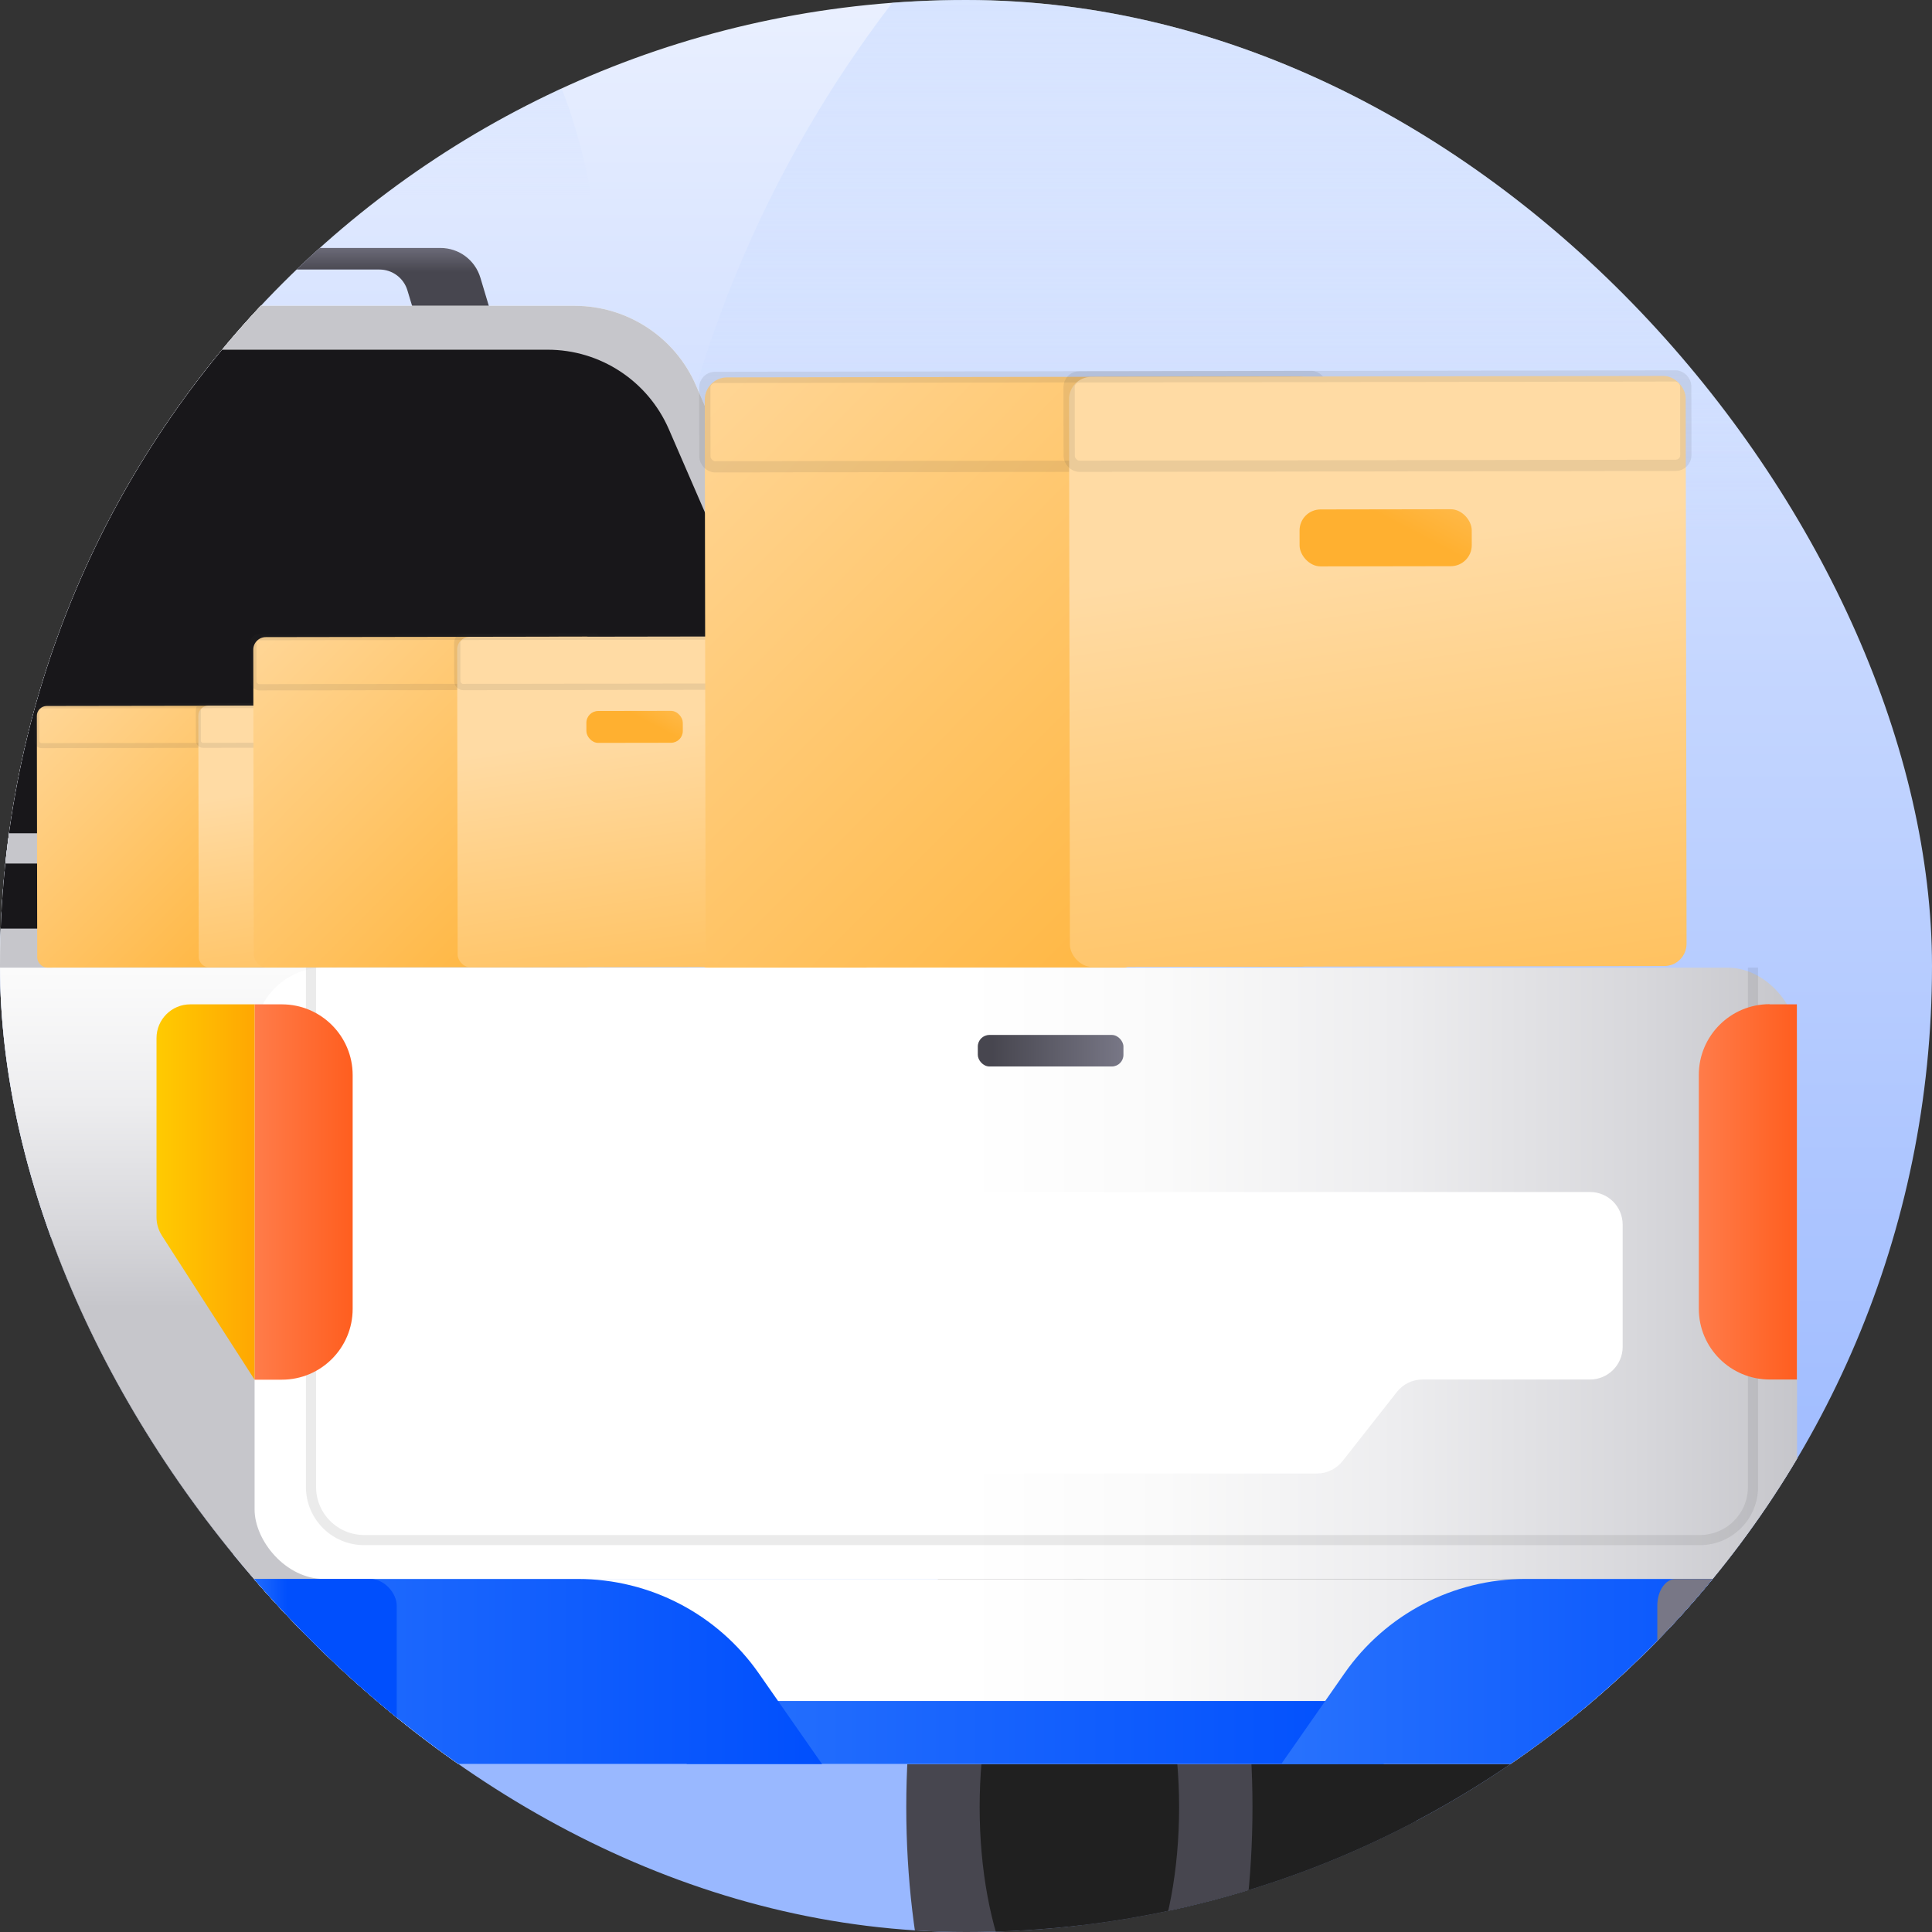 <?xml version="1.0" encoding="UTF-8"?>
<svg id="Layer_2" data-name="Layer 2" xmlns="http://www.w3.org/2000/svg" xmlns:xlink="http://www.w3.org/1999/xlink" viewBox="0 0 104.8 104.8">
  <rect x="0" y="0" width="104.8" height="104.8" fill="#333333" stroke="none"/>
  <defs>
    <style>
      .cls-1 {
        stroke-width: .55px;
      }

      .cls-1, .cls-2, .cls-3, .cls-4, .cls-5 {
        fill: none;
      }

      .cls-1, .cls-2, .cls-4, .cls-5 {
        opacity: .1;
        stroke: #393939;
        stroke-miterlimit: 10;
      }

      .cls-6 {
        fill: url(#linear-gradient-15);
      }

      .cls-7 {
        fill: url(#linear-gradient-13);
      }

      .cls-8 {
        fill: url(#linear-gradient-28);
      }

      .cls-9 {
        fill: url(#linear-gradient-42);
      }

      .cls-10 {
        fill: url(#linear-gradient-46);
      }

      .cls-11 {
        fill: url(#linear-gradient-2);
      }

      .cls-12 {
        fill: #47464f;
      }

      .cls-13 {
        fill: url(#linear-gradient-43);
      }

      .cls-14 {
        fill: url(#linear-gradient-25);
      }

      .cls-15 {
        fill: url(#linear-gradient-10);
      }

      .cls-16 {
        fill: url(#linear-gradient-12);
      }

      .cls-17 {
        fill: url(#linear-gradient-40);
      }

      .cls-18 {
        fill: url(#linear-gradient-27);
      }

      .cls-2 {
        stroke-width: .61px;
      }

      .cls-19 {
        fill: url(#linear-gradient-37);
      }

      .cls-20 {
        fill: #fff;
      }

      .cls-21 {
        fill: url(#linear-gradient-39);
      }

      .cls-22 {
        fill: url(#linear-gradient-47);
      }

      .cls-23 {
        fill: url(#linear-gradient-26);
      }

      .cls-24 {
        fill: url(#linear-gradient-4);
      }

      .cls-25 {
        fill: url(#linear-gradient-35);
      }

      .cls-26 {
        fill: url(#linear-gradient-30);
      }

      .cls-27 {
        fill: url(#linear-gradient-44);
      }

      .cls-28 {
        fill: url(#linear-gradient-49);
      }

      .cls-29 {
        fill: url(#linear-gradient-3);
      }

      .cls-30 {
        fill: url(#linear-gradient-34);
      }

      .cls-31 {
        fill: url(#linear-gradient-5);
      }

      .cls-32 {
        fill: url(#linear-gradient-38);
      }

      .cls-33 {
        fill: url(#linear-gradient-22);
      }

      .cls-34 {
        fill: url(#linear-gradient-24);
      }

      .cls-35 {
        fill: url(#linear-gradient-33);
      }

      .cls-36 {
        fill: url(#linear-gradient-8);
      }

      .cls-37 {
        fill: #202020;
      }

      .cls-38 {
        fill: url(#linear-gradient-14);
      }

      .cls-39 {
        fill: url(#linear-gradient-29);
      }

      .cls-40 {
        fill: url(#linear-gradient-20);
      }

      .cls-41 {
        fill: url(#linear-gradient-17);
      }

      .cls-42 {
        fill: url(#linear-gradient-50);
      }

      .cls-43 {
        fill: url(#linear-gradient-7);
      }

      .cls-44 {
        fill: url(#linear-gradient-9);
      }

      .cls-45 {
        fill: url(#linear-gradient-11);
      }

      .cls-46 {
        fill: url(#linear-gradient-19);
      }

      .cls-47 {
        fill: #c6c6cb;
      }

      .cls-48 {
        fill: url(#linear-gradient-6);
      }

      .cls-49 {
        fill: url(#linear-gradient-36);
      }

      .cls-50 {
        fill: url(#linear-gradient-21);
      }

      .cls-4 {
        stroke-width: .27px;
      }

      .cls-51 {
        fill: url(#linear-gradient-45);
      }

      .cls-5 {
        stroke-width: .34px;
      }

      .cls-52 {
        fill: url(#linear-gradient-48);
      }

      .cls-53 {
        fill: url(#linear-gradient-32);
      }

      .cls-54 {
        fill: url(#linear-gradient-41);
      }

      .cls-55 {
        fill: url(#linear-gradient-16);
      }

      .cls-56 {
        fill: url(#linear-gradient);
      }

      .cls-57 {
        fill: url(#linear-gradient-23);
      }

      .cls-58 {
        fill: url(#linear-gradient-31);
      }

      .cls-59 {
        clip-path: url(#clippath);
      }

      .cls-60 {
        fill: url(#linear-gradient-18);
      }
    </style>
    <clipPath id="clippath">
      <rect class="cls-3" x="0" y="0" width="104.8" height="104.8" rx="52.4" ry="52.4"/>
    </clipPath>
    <linearGradient id="linear-gradient" x1="-884.79" y1="14.95" x2="-884.79" y2="12.99" gradientTransform="translate(897.65)" gradientUnits="userSpaceOnUse">
      <stop offset=".1" stop-color="#47464f"/>
      <stop offset="1" stop-color="#787786"/>
    </linearGradient>
    <linearGradient id="linear-gradient-2" x1="-919.88" y1="28.22" x2="-919.88" y2="70.93" gradientTransform="translate(897.65)" gradientUnits="userSpaceOnUse">
      <stop offset=".46" stop-color="#fff"/>
      <stop offset=".59" stop-color="#fafafa"/>
      <stop offset=".74" stop-color="#ededef"/>
      <stop offset=".9" stop-color="#d7d7db"/>
      <stop offset="1" stop-color="#c6c6cb"/>
    </linearGradient>
    <linearGradient id="linear-gradient-3" x1="-891.46" y1="85.38" x2="-891.46" y2="95.13" xlink:href="#linear-gradient-2"/>
    <linearGradient id="linear-gradient-4" x1="-912.66" y1="48.6" x2="-851.24" y2="48.6" gradientTransform="translate(897.65)" gradientUnits="userSpaceOnUse">
      <stop offset=".1" stop-color="#18171a"/>
      <stop offset="1" stop-color="#18171a"/>
    </linearGradient>
    <linearGradient id="linear-gradient-5" x1="-912.66" y1="32.09" x2="-853.68" y2="32.09" xlink:href="#linear-gradient-4"/>
    <linearGradient id="linear-gradient-6" x1="-3725.01" y1="-77.41" x2="-3708.22" y2="-94.2" gradientTransform="translate(3762.8 -39.53) scale(1 -1)" gradientUnits="userSpaceOnUse">
      <stop offset="0" stop-color="#ffb030"/>
      <stop offset="1" stop-color="#ffdba4"/>
    </linearGradient>
    <linearGradient id="linear-gradient-7" x1="-5480.25" y1="397.17" x2="-5480.25" y2="378.27" gradientTransform="translate(5531.01 -380.8) rotate(-8.43) scale(1 -1)" xlink:href="#linear-gradient-6"/>
    <linearGradient id="linear-gradient-8" x1="-5481.15" y1="377.76" x2="-5484.14" y2="373.7" gradientTransform="translate(5531.4 -387.23) rotate(-8.43) scale(1 -1)" xlink:href="#linear-gradient-6"/>
    <linearGradient id="linear-gradient-9" x1="-3689.12" y1="-77.51" x2="-3672.33" y2="-94.29" gradientTransform="translate(3691.02 -39.67) scale(1 -1)" xlink:href="#linear-gradient-6"/>
    <linearGradient id="linear-gradient-10" x1="-5444.77" y1="391.82" x2="-5444.77" y2="372.92" gradientTransform="translate(5459.23 -380.94) rotate(-8.43) scale(1 -1)" xlink:href="#linear-gradient-6"/>
    <linearGradient id="linear-gradient-11" x1="-5445.66" y1="372.41" x2="-5448.65" y2="368.35" gradientTransform="translate(5459.63 -387.37) rotate(-8.43) scale(1 -1)" xlink:href="#linear-gradient-6"/>
    <linearGradient id="linear-gradient-12" x1="-3704.8" y1="-77.37" x2="-3683.59" y2="-98.58" gradientTransform="translate(3718.4 -43.38) scale(1 -1)" xlink:href="#linear-gradient-6"/>
    <linearGradient id="linear-gradient-13" x1="-5460.86" y1="396.53" x2="-5460.86" y2="372.66" gradientTransform="translate(5491.23 -384.65) rotate(-8.43) scale(1 -1)" xlink:href="#linear-gradient-6"/>
    <linearGradient id="linear-gradient-14" x1="-5462" y1="372.01" x2="-5465.77" y2="366.88" gradientTransform="translate(5491.72 -392.78) rotate(-8.43) scale(1 -1)" xlink:href="#linear-gradient-6"/>
    <linearGradient id="linear-gradient-15" x1="-3744.16" y1="-76.89" x2="-3706.28" y2="-114.77" gradientTransform="translate(3782.14 -57.45) scale(1 -1)" xlink:href="#linear-gradient-6"/>
    <linearGradient id="linear-gradient-16" x1="-5502.02" y1="411.38" x2="-5502.02" y2="368.74" gradientTransform="translate(5572.36 -398.74) rotate(-8.43) scale(1 -1)" xlink:href="#linear-gradient-6"/>
    <linearGradient id="linear-gradient-17" x1="-5504.05" y1="367.58" x2="-5510.78" y2="358.42" gradientTransform="translate(5573.24 -413.25) rotate(-8.43) scale(1 -1)" xlink:href="#linear-gradient-6"/>
    <linearGradient id="linear-gradient-18" x1="-883.85" y1="69.07" x2="-800.18" y2="69.07" xlink:href="#linear-gradient-2"/>
    <linearGradient id="linear-gradient-19" x1="-883.85" y1="90.67" x2="-800.18" y2="90.67" xlink:href="#linear-gradient-2"/>
    <linearGradient id="linear-gradient-20" x1="-884.31" y1="90.67" x2="-882.06" y2="90.67" xlink:href="#linear-gradient"/>
    <linearGradient id="linear-gradient-21" x1="-3249.93" y1="19949.58" x2="-3248.39" y2="19949.58" gradientTransform="translate(-3154.43 20040.25) rotate(-180)" xlink:href="#linear-gradient"/>
    <linearGradient id="linear-gradient-22" x1="-883.85" y1="64.66" x2="-878.53" y2="64.66" gradientTransform="translate(897.65)" gradientUnits="userSpaceOnUse">
      <stop offset="0" stop-color="#ff7c4a"/>
      <stop offset="1" stop-color="#ff5e1f"/>
    </linearGradient>
    <linearGradient id="linear-gradient-23" x1="-805.5" y1="64.66" x2="-800.18" y2="64.66" xlink:href="#linear-gradient-22"/>
    <linearGradient id="linear-gradient-24" x1="-889.17" y1="64.66" x2="-883.85" y2="64.66" gradientTransform="translate(897.65)" gradientUnits="userSpaceOnUse">
      <stop offset=".02" stop-color="#ffca01"/>
      <stop offset="1" stop-color="#ffa702"/>
    </linearGradient>
    <linearGradient id="linear-gradient-25" x1="-844.62" y1="57" x2="-836.71" y2="57" xlink:href="#linear-gradient"/>
    <linearGradient id="linear-gradient-26" x1="74.35" y1="-19.58" x2="74.35" y2="95.47" gradientUnits="userSpaceOnUse">
      <stop offset="0" stop-color="#fff"/>
      <stop offset=".08" stop-color="#f4f7ff"/>
      <stop offset=".5" stop-color="#c3d5ff"/>
      <stop offset=".82" stop-color="#a4bfff"/>
      <stop offset="1" stop-color="#99b8ff"/>
    </linearGradient>
    <linearGradient id="linear-gradient-27" x1="99.83" y1="30.09" x2="99.83" y2="-26.68" gradientUnits="userSpaceOnUse">
      <stop offset="0" stop-color="#c7daff" stop-opacity="0"/>
      <stop offset="1" stop-color="#c7daff"/>
    </linearGradient>
    <linearGradient id="linear-gradient-28" x1="2.36" y1="11.24" x2="2.36" y2="-15.16" xlink:href="#linear-gradient-27"/>
    <linearGradient id="linear-gradient-29" x1="-891.46" y1="85.38" x2="-891.46" y2="95.13" xlink:href="#linear-gradient-2"/>
    <linearGradient id="linear-gradient-30" x1="-912.66" y1="32.09" x2="-853.68" y2="32.09" xlink:href="#linear-gradient-4"/>
    <linearGradient id="linear-gradient-31" x1="-5480.25" y1="397.17" x2="-5480.25" y2="378.27" gradientTransform="translate(5531.01 -380.8) rotate(-8.43) scale(1 -1)" xlink:href="#linear-gradient-6"/>
    <linearGradient id="linear-gradient-32" x1="-5481.15" y1="377.76" x2="-5484.14" y2="373.7" gradientTransform="translate(5531.4 -387.23) rotate(-8.43) scale(1 -1)" xlink:href="#linear-gradient-6"/>
    <linearGradient id="linear-gradient-33" x1="-3689.12" y1="-77.51" x2="-3672.33" y2="-94.29" gradientTransform="translate(3691.02 -39.67) scale(1 -1)" xlink:href="#linear-gradient-6"/>
    <linearGradient id="linear-gradient-34" x1="-5444.77" y1="391.82" x2="-5444.77" y2="372.92" gradientTransform="translate(5459.23 -380.94) rotate(-8.43) scale(1 -1)" xlink:href="#linear-gradient-6"/>
    <linearGradient id="linear-gradient-35" x1="-5445.66" y1="372.41" x2="-5448.65" y2="368.35" gradientTransform="translate(5459.63 -387.37) rotate(-8.43) scale(1 -1)" xlink:href="#linear-gradient-6"/>
    <linearGradient id="linear-gradient-36" x1="-3704.8" y1="-77.37" x2="-3683.59" y2="-98.58" gradientTransform="translate(3718.4 -43.38) scale(1 -1)" xlink:href="#linear-gradient-6"/>
    <linearGradient id="linear-gradient-37" x1="-5460.86" y1="396.53" x2="-5460.86" y2="372.66" gradientTransform="translate(5491.23 -384.65) rotate(-8.43) scale(1 -1)" xlink:href="#linear-gradient-6"/>
    <linearGradient id="linear-gradient-38" x1="-5462" y1="372.01" x2="-5465.77" y2="366.88" gradientTransform="translate(5491.72 -392.78) rotate(-8.43) scale(1 -1)" xlink:href="#linear-gradient-6"/>
    <linearGradient id="linear-gradient-39" x1="-3744.16" y1="-76.89" x2="-3706.28" y2="-114.77" gradientTransform="translate(3782.14 -57.45) scale(1 -1)" xlink:href="#linear-gradient-6"/>
    <linearGradient id="linear-gradient-40" x1="-5502.02" y1="411.38" x2="-5502.02" y2="368.74" gradientTransform="translate(5572.36 -398.74) rotate(-8.43) scale(1 -1)" xlink:href="#linear-gradient-6"/>
    <linearGradient id="linear-gradient-41" x1="-5504.05" y1="367.58" x2="-5510.78" y2="358.42" gradientTransform="translate(5573.24 -413.25) rotate(-8.43) scale(1 -1)" xlink:href="#linear-gradient-6"/>
    <linearGradient id="linear-gradient-42" x1="-883.85" y1="69.07" x2="-800.18" y2="69.07" xlink:href="#linear-gradient-2"/>
    <linearGradient id="linear-gradient-43" x1="-883.85" y1="90.67" x2="-800.18" y2="90.67" xlink:href="#linear-gradient-2"/>
    <linearGradient id="linear-gradient-44" x1="37.25" y1="93.98" x2="75.05" y2="93.98" gradientUnits="userSpaceOnUse">
      <stop offset="0" stop-color="#2872fd"/>
      <stop offset="1" stop-color="#004ffd"/>
    </linearGradient>
    <linearGradient id="linear-gradient-45" x1="11.01" y1="90.67" x2="44.59" y2="90.67" xlink:href="#linear-gradient-44"/>
    <linearGradient id="linear-gradient-46" x1="-884.31" y1="90.67" x2="-882.06" y2="90.67" gradientTransform="translate(897.65)" xlink:href="#linear-gradient-44"/>
    <linearGradient id="linear-gradient-47" x1="69.49" y1="90.67" x2="100.28" y2="90.67" xlink:href="#linear-gradient-44"/>
    <linearGradient id="linear-gradient-48" x1="-3249.93" y1="19949.58" x2="-3248.39" y2="19949.58" gradientTransform="translate(-3154.43 20040.25) rotate(-180)" xlink:href="#linear-gradient"/>
    <linearGradient id="linear-gradient-49" x1="-805.5" y1="64.66" x2="-800.18" y2="64.66" xlink:href="#linear-gradient-22"/>
    <linearGradient id="linear-gradient-50" x1="-844.62" y1="57" x2="-836.71" y2="57" xlink:href="#linear-gradient"/>
  </defs>
  <g id="Quiz">
    <g class="cls-59">
      <g>
        <path d="M-96.71,67.12H12.65v28.57h-101.75c-4.2,0-7.61-3.41-7.61-7.61v-20.96h0Z"/>
        <g>
          <ellipse class="cls-37" cx="3.26" cy="98.03" rx="9.39" ry="21.48"/>
          <rect class="cls-37" x="-15" y="76.55" width="18.26" height="42.96"/>
        </g>
        <g>
          <ellipse class="cls-37" cx="76.82" cy="98.03" rx="9.39" ry="21.48"/>
          <rect class="cls-37" x="58.55" y="76.55" width="18.26" height="42.96"/>
          <ellipse class="cls-12" cx="58.55" cy="98.03" rx="9.39" ry="21.48"/>
          <ellipse class="cls-37" cx="58.55" cy="98.03" rx="5.41" ry="12.38"/>
        </g>
        <path class="cls-56" d="M26.73,17.34h-4.15l-.48-1.59c-.2-.67-.82-1.13-1.52-1.13H5.77c-.53,0-1.04.27-1.33.72l-1.3,2H-1.01s1.86-2.86,1.86-2.86c.42-.64,1.13-1.03,1.9-1.03h21.14c1,0,1.88.65,2.17,1.62l.68,2.27Z"/>
        <path class="cls-11" d="M53.04,56.14l-34.82,29.51-11.85,10.05H-.84c-1.39,0-2.57-.98-2.84-2.34-.38-1.95-1.06-4.85-2.17-7.7-1.79-4.62-4.68-9.1-9.16-9.1s-6.83,4.47-8.05,9.1c-1.31,4.94-1.34,10.05-1.34,10.05h-42.92c-1.5,0-2.77-1.11-2.97-2.61,0-.02,0-.03,0-.05-.26-1.94-.76-4.69-1.7-7.39-1.62-4.62-4.53-9.1-9.76-9.1s-7.6,4.48-8.65,9.1c-1.12,4.94-.74,10.05-.74,10.05l-3.42-3.42c-1.77-1.77-2.8-4.13-2.91-6.63,0-.14,0-.29,0-.43v-23.34c0-2.73,1.9-5.1,4.57-5.7l16.58-3.7,23.77-29.62c3.19-3.97,8-6.28,13.1-6.28H31.18c2.85,0,5.44,1.7,6.57,4.31l13.7,31.58,1.58,3.65Z"/>
        <path class="cls-29" d="M18.22,85.65l-7.21,10.05H-.84c-1.39,0-2.57-.98-2.84-2.34-.38-1.95-1.06-4.85-2.17-7.7h24.06Z"/>
        <path class="cls-47" d="M51.45,52.49H-13.93c-2.09,0-3.79-1.7-3.79-3.79v-26.75c.01-2.98,2.49-5.36,5.47-5.36H31.18c2.85,0,5.44,1.7,6.57,4.31l13.7,31.58Z"/>
        <rect class="cls-24" x="-15" y="46.84" width="61.42" height="3.53" rx="1.3" ry="1.3"/>
        <path class="cls-31" d="M29.72,18.97H-12.07c-1.62,0-2.94,1.31-2.94,2.94v19.8c0,1.93,1.56,3.49,3.49,3.49h51.99c2.51,0,4.2-2.58,3.2-4.88l-7.39-17.04c-1.14-2.62-3.72-4.31-6.57-4.31Z"/>
        <g>
          <rect class="cls-48" x="37.91" y="38.32" width="14.83" height="14.19" rx=".54" ry=".54" transform="translate(90.71 90.76) rotate(179.91)"/>
          <rect class="cls-4" x="37.9" y="38.32" width="14.83" height="2.15" rx=".24" ry=".24" transform="translate(90.68 78.73) rotate(179.91)"/>
          <rect class="cls-43" x="46.66" y="38.31" width="14.83" height="14.19" rx=".54" ry=".54" transform="translate(108.22 90.72) rotate(179.91)"/>
          <rect class="cls-36" x="52.2" y="41.5" width="4.14" height="1.37" rx=".51" ry=".51" transform="translate(108.6 84.29) rotate(179.91)"/>
          <rect class="cls-4" x="46.65" y="38.31" width="14.83" height="2.15" rx=".24" ry=".24" transform="translate(108.19 78.69) rotate(179.91)"/>
        </g>
        <g>
          <rect class="cls-44" x="2.02" y="38.28" width="14.83" height="14.19" rx=".54" ry=".54" transform="translate(18.93 90.74) rotate(179.91)"/>
          <rect class="cls-4" x="2.01" y="38.28" width="14.83" height="2.15" rx=".24" ry=".24" transform="translate(18.9 78.7) rotate(179.91)"/>
          <rect class="cls-15" x="10.77" y="38.27" width="14.83" height="14.19" rx=".54" ry=".54" transform="translate(36.44 90.7) rotate(179.91)"/>
          <rect class="cls-45" x="16.31" y="41.46" width="4.14" height="1.37" rx=".51" ry=".51" transform="translate(36.82 84.27) rotate(179.91)"/>
          <rect class="cls-4" x="10.76" y="38.27" width="14.83" height="2.15" rx=".24" ry=".24" transform="translate(36.41 78.66) rotate(179.91)"/>
        </g>
        <g>
          <rect class="cls-16" x="13.76" y="34.55" width="18.73" height="17.92" rx=".68" ry=".68" transform="translate(46.31 86.98) rotate(179.91)"/>
          <rect class="cls-5" x="13.74" y="34.55" width="18.73" height="2.72" rx=".31" ry=".31" transform="translate(46.27 71.78) rotate(179.91)"/>
          <rect class="cls-7" x="24.82" y="34.53" width="18.73" height="17.92" rx=".68" ry=".68" transform="translate(68.43 86.93) rotate(179.91)"/>
          <rect class="cls-38" x="31.81" y="38.57" width="5.23" height="1.73" rx=".64" ry=".64" transform="translate(68.91 78.81) rotate(179.91)"/>
          <rect class="cls-5" x="24.81" y="34.53" width="18.73" height="2.72" rx=".31" ry=".31" transform="translate(68.4 71.73) rotate(179.91)"/>
        </g>
        <g>
          <rect class="cls-6" x="38.26" y="20.45" width="33.45" height="32.01" rx="1.21" ry="1.21" transform="translate(110.02 72.82) rotate(179.91)"/>
          <rect class="cls-2" x="38.24" y="20.45" width="33.45" height="4.85" rx=".55" ry=".55" transform="translate(109.96 45.66) rotate(179.91)"/>
          <rect class="cls-55" x="58.01" y="20.42" width="33.45" height="32.01" rx="1.21" ry="1.21" transform="translate(149.53 72.73) rotate(179.91)"/>
          <rect class="cls-41" x="70.51" y="27.62" width="9.34" height="3.09" rx="1.14" ry="1.14" transform="translate(150.39 58.22) rotate(179.91)"/>
          <rect class="cls-2" x="57.99" y="20.42" width="33.45" height="4.85" rx=".55" ry=".55" transform="translate(149.47 45.57) rotate(179.91)"/>
        </g>
        <rect class="cls-60" x="13.81" y="52.49" width="83.67" height="33.16" rx="3.77" ry="3.77"/>
        <path class="cls-1" d="M16.87,52.49v28.17c0,1.59,1.29,2.88,2.88,2.88h72.46c1.59,0,2.88-1.29,2.88-2.88v-28.17"/>
        <path class="cls-46" d="M97.48,85.65H13.81v10.04h78.99c2.58,0,4.67-2.09,4.67-4.67v-5.37Z"/>
        <rect class="cls-47" x="37.25" y="92.27" width="37.81" height="3.42"/>
        <path class="cls-47" d="M31.35,85.65H11.01v10.04h33.58l-3.43-4.92c-2.24-3.21-5.9-5.12-9.81-5.12Z"/>
        <rect class="cls-40" x="6.37" y="85.65" width="15.15" height="10.04" rx="1.44" ry="1.44"/>
        <path class="cls-47" d="M82.73,85.65h15.78c.98,0,1.77.79,1.77,1.77v3.6c0,2.58-2.09,4.67-4.67,4.67h-26.11s3.43-4.92,3.43-4.92c2.24-3.21,5.9-5.12,9.81-5.12Z"/>
        <path class="cls-50" d="M90.89,95.69h8.4c.55,0,.99-.65.99-1.44v-7.16c0-.8-.44-1.44-.99-1.44h-8.4c-.55,0-.99.65-.99,1.44v7.16c0,.8.44,1.44.99,1.44Z"/>
        <path class="cls-33" d="M13.81,54.48h1.48c2.12,0,3.84,1.72,3.84,3.84v12.68c0,2.12-1.72,3.84-3.84,3.84h-1.48v-20.35h0Z"/>
        <path class="cls-57" d="M95.99,54.48h1.48v20.35h-1.48c-2.12,0-3.84-1.72-3.84-3.84v-12.68c0-2.12,1.72-3.84,3.84-3.84Z"/>
        <path class="cls-34" d="M13.81,74.84l-5.03-7.82c-.19-.3-.29-.64-.29-.99v-9.72c0-1.01.82-1.83,1.83-1.83h3.49s0,20.35,0,20.35Z"/>
        <rect class="cls-14" x="53.04" y="56.14" width="7.9" height="1.71" rx=".63" ry=".63"/>
        <path class="cls-20" d="M88.02,66.43v6.63c0,.98-.8,1.77-1.77,1.77h-9.09c-.54,0-1.06.25-1.39.68l-2.94,3.74c-.34.43-.85.68-1.4.68h-33.31c-.55,0-1.06-.25-1.4-.68l-2.94-3.74c-.34-.43-.85-.68-1.39-.68h-9.09c-.98,0-1.77-.79-1.77-1.77v-6.63c0-.98.8-1.77,1.77-1.77h62.95c.98,0,1.77.79,1.77,1.77Z"/>
      </g>
      <g>
        <rect class="cls-23" x="-18.9" y="-58.1" width="186.5" height="186.5" rx="13.65" ry="13.65"/>
        <path class="cls-18" d="M163.68,28.6c-5.2-30.57-31.8-53.85-63.85-53.85S41.18-1.97,35.98,28.6h127.69Z"/>
        <path class="cls-8" d="M32.05,10.55C29.63-3.67,17.26-14.5,2.36-14.5S-24.92-3.67-27.34,10.55h59.4Z"/>
      </g>
      <g>
        <path d="M-96.71,67.12H12.65v28.57h-101.75c-4.2,0-7.61-3.41-7.61-7.61v-20.96h0Z"/>
        <g>
          <ellipse class="cls-37" cx="3.26" cy="98.03" rx="9.39" ry="21.48"/>
          <rect class="cls-37" x="-15" y="76.55" width="18.26" height="42.96"/>
        </g>
        <g>
          <ellipse class="cls-37" cx="76.82" cy="98.03" rx="9.39" ry="21.48"/>
          <rect class="cls-37" x="58.55" y="76.55" width="18.26" height="42.96"/>
          <ellipse class="cls-12" cx="58.55" cy="98.03" rx="9.39" ry="21.48"/>
          <ellipse class="cls-37" cx="58.55" cy="98.03" rx="5.41" ry="12.38"/>
        </g>
        <path class="cls-56" d="M26.73,17.34h-4.15l-.48-1.59c-.2-.67-.82-1.13-1.52-1.13H5.77c-.53,0-1.04.27-1.33.72l-1.3,2H-1.01s1.86-2.86,1.86-2.86c.42-.64,1.13-1.03,1.9-1.03h21.14c1,0,1.88.65,2.17,1.62l.68,2.27Z"/>
        <path class="cls-11" d="M53.04,56.14l-34.82,29.51-11.85,10.05H-.84c-1.39,0-2.57-.98-2.84-2.34-.38-1.95-1.06-4.85-2.17-7.7-1.79-4.62-4.68-9.1-9.16-9.1s-6.83,4.47-8.05,9.1c-1.31,4.94-1.34,10.05-1.34,10.05h-42.92c-1.5,0-2.77-1.11-2.97-2.61,0-.02,0-.03,0-.05-.26-1.94-.76-4.69-1.7-7.39-1.62-4.62-4.53-9.1-9.76-9.1s-7.6,4.48-8.65,9.1c-1.12,4.94-.74,10.05-.74,10.05l-3.42-3.42c-1.77-1.77-2.8-4.13-2.91-6.63,0-.14,0-.29,0-.43v-23.34c0-2.73,1.9-5.1,4.57-5.7l16.58-3.7,23.77-29.62c3.19-3.97,8-6.28,13.1-6.28H31.18c2.85,0,5.44,1.7,6.57,4.31l13.7,31.58,1.58,3.65Z"/>
        <path class="cls-39" d="M18.22,85.65l-7.21,10.05H-.84c-1.39,0-2.57-.98-2.84-2.34-.38-1.95-1.06-4.85-2.17-7.7h24.06Z"/>
        <path class="cls-47" d="M51.45,52.49H-13.93c-2.09,0-3.79-1.7-3.79-3.79v-26.75c.01-2.98,2.49-5.36,5.47-5.36H31.18c2.85,0,5.44,1.7,6.57,4.31l13.7,31.58Z"/>
        <rect class="cls-24" x="-15" y="46.84" width="61.42" height="3.53" rx="1.3" ry="1.3"/>
        <path class="cls-26" d="M29.72,18.97H-12.07c-1.62,0-2.94,1.31-2.94,2.94v19.8c0,1.93,1.56,3.49,3.49,3.49h51.99c2.51,0,4.2-2.58,3.2-4.88l-7.39-17.04c-1.14-2.62-3.72-4.31-6.57-4.31Z"/>
        <g>
          <rect class="cls-48" x="37.91" y="38.32" width="14.83" height="14.19" rx=".54" ry=".54" transform="translate(90.71 90.76) rotate(179.91)"/>
          <rect class="cls-4" x="37.9" y="38.32" width="14.83" height="2.15" rx=".24" ry=".24" transform="translate(90.68 78.73) rotate(179.91)"/>
          <rect class="cls-58" x="46.66" y="38.31" width="14.83" height="14.19" rx=".54" ry=".54" transform="translate(108.22 90.72) rotate(179.91)"/>
          <rect class="cls-53" x="52.2" y="41.5" width="4.14" height="1.37" rx=".51" ry=".51" transform="translate(108.6 84.29) rotate(179.91)"/>
          <rect class="cls-4" x="46.65" y="38.31" width="14.83" height="2.15" rx=".24" ry=".24" transform="translate(108.19 78.69) rotate(179.91)"/>
        </g>
        <g>
          <rect class="cls-35" x="2.02" y="38.28" width="14.83" height="14.19" rx=".54" ry=".54" transform="translate(18.93 90.74) rotate(179.91)"/>
          <rect class="cls-4" x="2.01" y="38.28" width="14.83" height="2.15" rx=".24" ry=".24" transform="translate(18.9 78.7) rotate(179.91)"/>
          <rect class="cls-30" x="10.77" y="38.27" width="14.83" height="14.19" rx=".54" ry=".54" transform="translate(36.44 90.7) rotate(179.91)"/>
          <rect class="cls-25" x="16.31" y="41.46" width="4.14" height="1.37" rx=".51" ry=".51" transform="translate(36.82 84.27) rotate(179.91)"/>
          <rect class="cls-4" x="10.76" y="38.27" width="14.83" height="2.15" rx=".24" ry=".24" transform="translate(36.41 78.66) rotate(179.91)"/>
        </g>
        <g>
          <rect class="cls-49" x="13.76" y="34.55" width="18.73" height="17.92" rx=".68" ry=".68" transform="translate(46.31 86.98) rotate(179.91)"/>
          <rect class="cls-5" x="13.74" y="34.55" width="18.73" height="2.72" rx=".31" ry=".31" transform="translate(46.27 71.78) rotate(179.91)"/>
          <rect class="cls-19" x="24.82" y="34.53" width="18.73" height="17.92" rx=".68" ry=".68" transform="translate(68.43 86.93) rotate(179.91)"/>
          <rect class="cls-32" x="31.81" y="38.57" width="5.23" height="1.73" rx=".64" ry=".64" transform="translate(68.91 78.81) rotate(179.91)"/>
          <rect class="cls-5" x="24.81" y="34.53" width="18.73" height="2.72" rx=".31" ry=".31" transform="translate(68.4 71.73) rotate(179.91)"/>
        </g>
        <g>
          <rect class="cls-21" x="38.26" y="20.45" width="33.45" height="32.01" rx="1.21" ry="1.21" transform="translate(110.02 72.82) rotate(179.91)"/>
          <rect class="cls-2" x="38.24" y="20.45" width="33.45" height="4.85" rx=".55" ry=".55" transform="translate(109.96 45.66) rotate(179.91)"/>
          <rect class="cls-17" x="58.01" y="20.42" width="33.45" height="32.01" rx="1.21" ry="1.21" transform="translate(149.53 72.73) rotate(179.91)"/>
          <rect class="cls-54" x="70.51" y="27.62" width="9.34" height="3.09" rx="1.14" ry="1.14" transform="translate(150.39 58.22) rotate(179.91)"/>
          <rect class="cls-2" x="57.99" y="20.42" width="33.45" height="4.85" rx=".55" ry=".55" transform="translate(149.47 45.57) rotate(179.91)"/>
        </g>
        <rect class="cls-9" x="13.81" y="52.49" width="83.67" height="33.16" rx="3.77" ry="3.77"/>
        <path class="cls-1" d="M16.87,52.49v28.17c0,1.59,1.29,2.88,2.88,2.88h72.46c1.59,0,2.88-1.29,2.88-2.88v-28.17"/>
        <path class="cls-13" d="M97.48,85.65H13.81v10.04h78.99c2.58,0,4.67-2.09,4.67-4.67v-5.37Z"/>
        <rect class="cls-27" x="37.25" y="92.27" width="37.81" height="3.42"/>
        <path class="cls-51" d="M31.35,85.65H11.01v10.04h33.58l-3.43-4.92c-2.24-3.21-5.9-5.12-9.81-5.12Z"/>
        <rect class="cls-10" x="6.37" y="85.65" width="15.15" height="10.04" rx="1.44" ry="1.44"/>
        <path class="cls-22" d="M82.73,85.65h15.78c.98,0,1.77.79,1.77,1.77v3.6c0,2.58-2.09,4.67-4.67,4.67h-26.11s3.43-4.92,3.43-4.92c2.24-3.21,5.9-5.12,9.81-5.12Z"/>
        <path class="cls-52" d="M90.89,95.69h8.4c.55,0,.99-.65.99-1.44v-7.16c0-.8-.44-1.44-.99-1.44h-8.4c-.55,0-.99.65-.99,1.44v7.16c0,.8.44,1.44.99,1.44Z"/>
        <path class="cls-33" d="M13.81,54.48h1.48c2.12,0,3.84,1.72,3.84,3.84v12.68c0,2.12-1.72,3.84-3.84,3.84h-1.48v-20.35h0Z"/>
        <path class="cls-28" d="M95.99,54.48h1.48v20.35h-1.48c-2.12,0-3.84-1.72-3.84-3.84v-12.68c0-2.12,1.72-3.84,3.84-3.84Z"/>
        <path class="cls-34" d="M13.81,74.84l-5.03-7.82c-.19-.3-.29-.64-.29-.99v-9.72c0-1.01.82-1.83,1.83-1.83h3.49s0,20.35,0,20.35Z"/>
        <rect class="cls-42" x="53.04" y="56.14" width="7.9" height="1.71" rx=".63" ry=".63"/>
        <path class="cls-20" d="M88.02,66.43v6.63c0,.98-.8,1.77-1.77,1.77h-9.09c-.54,0-1.06.25-1.39.68l-2.94,3.74c-.34.43-.85.68-1.4.68h-33.31c-.55,0-1.06-.25-1.4-.68l-2.94-3.74c-.34-.43-.85-.68-1.39-.68h-9.09c-.98,0-1.77-.79-1.77-1.77v-6.63c0-.98.8-1.77,1.77-1.77h62.95c.98,0,1.77.79,1.77,1.77Z"/>
      </g>
    </g>
  </g>
</svg>